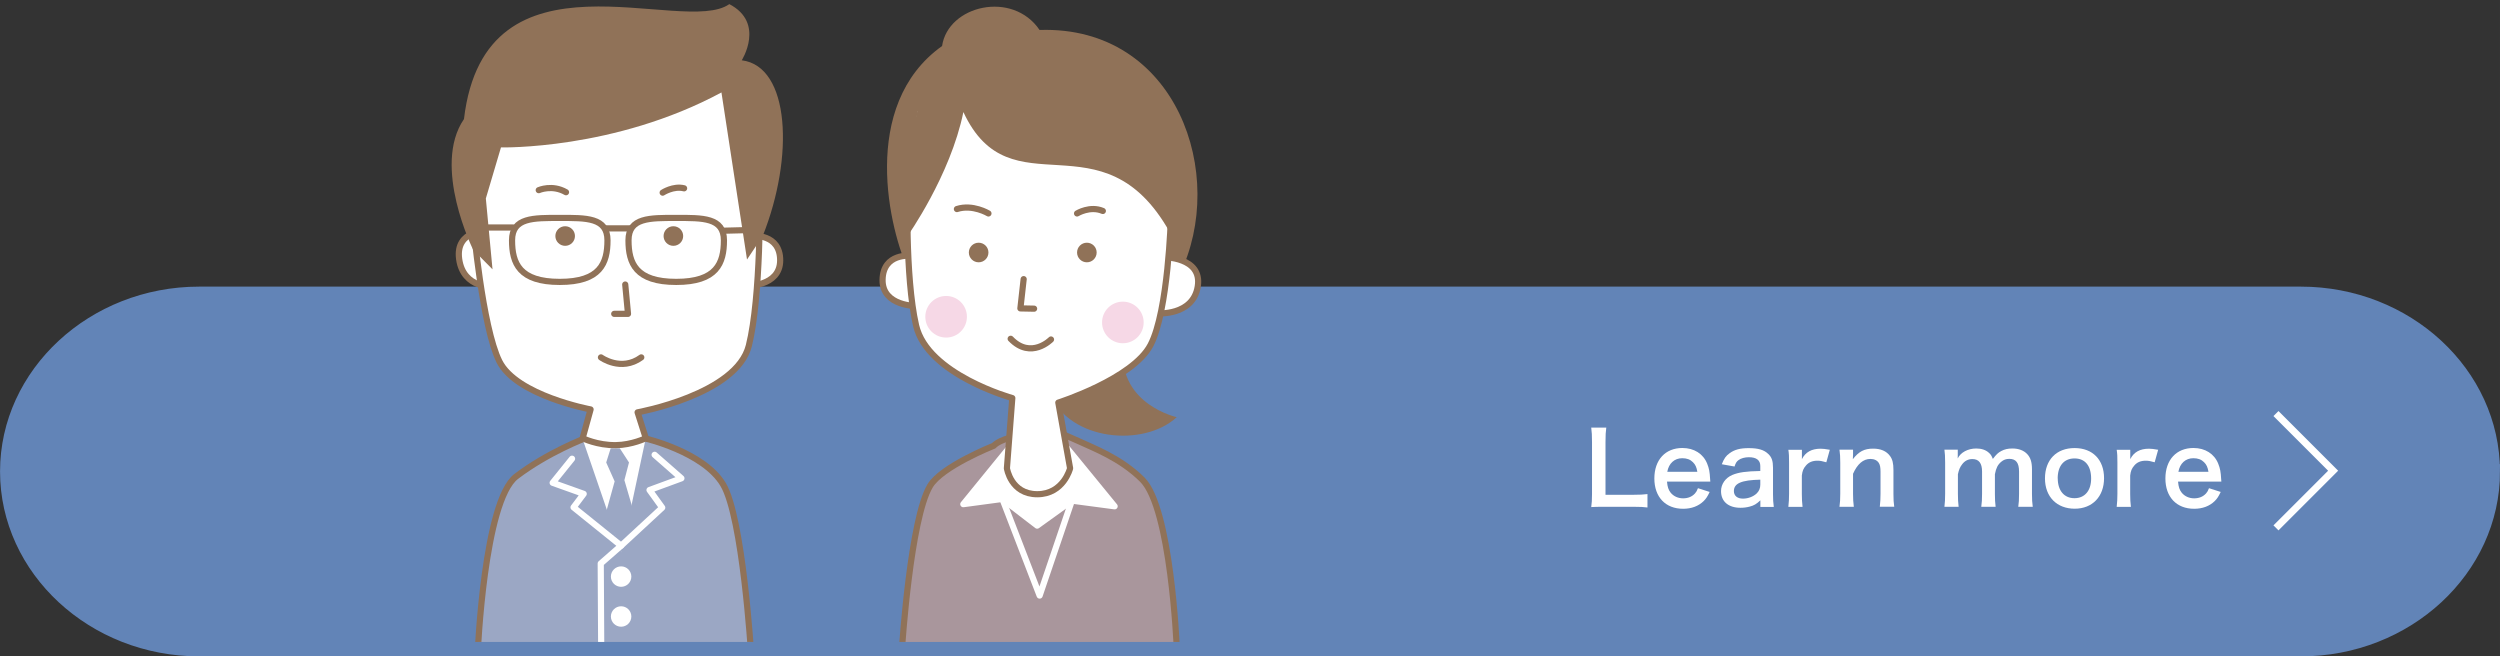 <?xml version="1.0" encoding="UTF-8"?>
<svg id="_レイヤー_1" data-name="レイヤー 1" xmlns="http://www.w3.org/2000/svg" width="124.2mm" height="32.61mm" xmlns:xlink="http://www.w3.org/1999/xlink" viewBox="0 0 352.07 92.44">
  <rect x="0" y="0" width="352.07" height="92.44" fill="#333333" stroke="none"/>
  <defs>
    <style>
      .cls-1, .cls-2, .cls-3, .cls-4, .cls-5 {
        fill: none;
      }

      .cls-2, .cls-6, .cls-4 {
        stroke: #fff;
      }

      .cls-2, .cls-7, .cls-5, .cls-8 {
        stroke-miterlimit: 10;
      }

      .cls-6, .cls-3, .cls-7, .cls-4, .cls-9, .cls-8 {
        stroke-width: .87px;
      }

      .cls-6, .cls-3, .cls-4, .cls-9 {
        stroke-linecap: round;
        stroke-linejoin: round;
      }

      .cls-6, .cls-10, .cls-9 {
        fill: #fff;
      }

      .cls-3, .cls-7, .cls-9, .cls-8 {
        stroke: #907258;
      }

      .cls-7 {
        fill: #a9969c;
      }

      .cls-11, .cls-8 {
        fill: #9ba7c4;
      }

      .cls-12 {
        fill: #6284b7;
      }

      .cls-13 {
        fill: #907258;
      }

      .cls-5 {
        stroke: #6284b7;
        stroke-width: 2.07px;
      }

      .cls-14 {
        fill: #f6d8e6;
      }

      .cls-15 {
        clip-path: url(#clippath);
      }
    </style>
    <clipPath id="clippath">
      <rect class="cls-1" x="45.29" width="137.08" height="90.4"/>
    </clipPath>
  </defs>
  <g>
    <g>
      <path class="cls-12" d="M351.04,66.4c0,13.75-12.15,25-27,25H28.04c-14.85,0-27-11.25-27-25s12.15-25,27-25h295.99c14.85,0,27,11.25,27,25Z"/>
      <path class="cls-5" d="M351.04,66.4c0,13.75-12.15,25-27,25H28.04c-14.85,0-27-11.25-27-25s12.15-25,27-25h295.99c14.85,0,27,11.25,27,25Z"/>
    </g>
    <g>
      <path class="cls-10" d="M232.01,71.47c-.5-.07-1-.1-1.99-.1h-4.15c-.78,0-1.27.01-1.78.04.08-.52.11-1.04.11-1.85v-7.27c0-.97-.03-1.47-.11-2.07h2.12c-.08.58-.11,1.04-.11,2.06v7.4h3.92c.95,0,1.4-.03,1.99-.1v1.89Z"/>
      <path class="cls-10" d="M234.76,67.82c.07.77.2,1.16.52,1.57.41.5,1.04.79,1.75.79s1.28-.25,1.68-.7c.17-.2.27-.35.41-.73l1.65.53c-.32.67-.5.94-.85,1.29-.73.71-1.71,1.08-2.89,1.08-2.48,0-4.05-1.65-4.05-4.27s1.55-4.29,3.95-4.29c1.64,0,2.93.81,3.49,2.21.27.67.36,1.18.41,2.13,0,.03,0,.07.03.39h-6.09ZM239.03,66.43c-.1-.62-.27-1-.62-1.34-.38-.38-.85-.56-1.51-.56-1.09,0-1.89.73-2.1,1.91h4.23Z"/>
      <path class="cls-10" d="M247.91,70.46c-.56.53-.91.73-1.49.88-.41.11-.85.17-1.3.17-1.71,0-2.75-.88-2.75-2.35,0-.98.62-1.86,1.58-2.27.91-.38,1.95-.52,3.95-.56v-.71c0-.81-.55-1.23-1.61-1.23-.56,0-1.13.15-1.46.41-.27.2-.39.39-.56.9l-1.79-.32c.32-.81.57-1.18,1.11-1.56.69-.5,1.47-.71,2.68-.71,1.34,0,2.16.24,2.76.83.48.45.66.98.66,1.93v3.77c0,.74.03,1.12.11,1.75h-1.89v-.91ZM247.91,67.55c-2.68.06-3.73.52-3.73,1.61,0,.66.49,1.06,1.27,1.06.74,0,1.47-.28,1.95-.74.34-.34.5-.74.5-1.23v-.7Z"/>
      <path class="cls-10" d="M257.19,65.1c-.59-.17-.88-.22-1.25-.22-.7,0-1.23.22-1.62.69-.35.41-.49.73-.57,1.4v2.59c0,.76.03,1.16.1,1.82h-2c.07-.69.1-1.09.1-1.82v-4.4c0-.85-.01-1.25-.1-1.82h1.91v1.32c.5-.99,1.37-1.47,2.63-1.47.34,0,.67.04,1.3.15l-.49,1.76Z"/>
      <path class="cls-10" d="M259.05,71.37c.08-.6.11-1.04.11-1.82v-4.4c0-.77-.03-1.25-.11-1.82h1.91v.74c0,.21,0,.25-.03.6.85-1.09,1.6-1.49,2.86-1.49,1.08,0,1.88.35,2.38,1.04.34.46.48,1.02.48,1.96v3.36c0,.77.03,1.3.11,1.82h-2.03c.07-.63.1-1.11.1-1.82v-3.11c0-.59-.07-.97-.24-1.23-.22-.36-.64-.57-1.18-.57-1.01,0-1.83.7-2.45,2.09v2.83c0,.69.03,1.22.11,1.82h-2.02Z"/>
      <path class="cls-10" d="M273.83,71.37c.07-.6.1-1.06.1-1.82v-4.4c0-.88-.03-1.29-.1-1.82h1.88v.71c0,.08,0,.29-.01.52.41-.85,1.44-1.4,2.61-1.4.76,0,1.37.21,1.81.63.25.22.36.41.53.84.48-.63.74-.88,1.18-1.11.46-.25.94-.36,1.57-.36.9,0,1.62.28,2.1.8.46.5.66,1.13.66,2.13v3.46c0,.79.03,1.25.11,1.82h-2.04c.08-.57.11-.99.11-1.82v-3.14c0-1.23-.43-1.79-1.37-1.79-.46,0-.81.13-1.15.42-.49.42-.71.87-.88,1.74v2.77c0,.77.03,1.25.1,1.82h-2.02c.08-.59.11-1.02.11-1.82v-3.14c0-1.18-.45-1.76-1.36-1.76-.59,0-1.07.24-1.44.73-.31.41-.45.73-.6,1.4v2.77c0,.76.03,1.18.1,1.82h-1.98Z"/>
      <path class="cls-10" d="M287.99,67.37c0-2.61,1.62-4.27,4.17-4.27s4.15,1.65,4.15,4.24-1.64,4.3-4.13,4.3-4.19-1.65-4.19-4.27ZM289.79,67.37c0,1.72.9,2.79,2.35,2.79s2.35-1.05,2.35-2.76c0-1.81-.85-2.84-2.34-2.84s-2.37,1.06-2.37,2.82Z"/>
      <path class="cls-10" d="M303.43,65.1c-.59-.17-.88-.22-1.25-.22-.7,0-1.23.22-1.62.69-.35.41-.49.73-.57,1.4v2.59c0,.76.03,1.16.1,1.82h-2c.07-.69.1-1.09.1-1.82v-4.4c0-.85-.01-1.25-.1-1.82h1.91v1.32c.5-.99,1.37-1.47,2.63-1.47.34,0,.67.04,1.3.15l-.49,1.76Z"/>
      <path class="cls-10" d="M306.73,67.82c.07.77.2,1.16.52,1.57.41.5,1.04.79,1.75.79s1.28-.25,1.68-.7c.17-.2.27-.35.41-.73l1.65.53c-.32.67-.5.94-.85,1.29-.73.71-1.71,1.08-2.89,1.08-2.48,0-4.05-1.65-4.05-4.27s1.55-4.29,3.95-4.29c1.64,0,2.93.81,3.49,2.21.27.67.36,1.18.41,2.13,0,.03,0,.07.03.39h-6.09ZM311.01,66.43c-.1-.62-.27-1-.62-1.34-.38-.38-.85-.56-1.51-.56-1.09,0-1.89.73-2.1,1.91h4.23Z"/>
    </g>
    <polyline class="cls-2" points="320.52 58.24 328.57 66.29 320.52 74.34"/>
  </g>
  <g class="cls-15">
    <g>
      <path class="cls-7" d="M165.71,91.01s-.81-19.43-4.83-23.45c-3.08-3.08-7-4.5-8.94-5.42l-2.96-1.31-5.48.54s-2.53.36-3.57,1.41c0,0-7.33,2.91-8.95,5.65-2.76,4.65-3.93,22.58-3.93,22.58"/>
      <polyline class="cls-6" points="142.01 63.21 135.66 71 141.16 70.26 146.06 74.02 150.95 70.5 156.97 71.3 150.17 62.99"/>
      <polyline class="cls-4" points="150.95 70.5 146.41 83.87 141.16 70.26"/>
      <path class="cls-13" d="M146.41,46.56s-6.06,6.66-10.35,2.21c-4.14-4.3-8.02-10.46-8.02-10.46-2.78-5.78-7.09-23.47,4.63-31.83.84-5.73,9.92-7.87,13.73-2.26,19.32-.63,26.56,20.46,19.71,34.48-2.34,4.79-7.6,3.9-7.97,10.63-.42,7.67,7.58,9.42,7.58,9.42-4.65,4.29-15.11,3.35-17.87-3.3"/>
      <path class="cls-9" d="M128.25,36.02s-3.89-.42-3.96,3.37,4.86,3.71,4.86,3.71"/>
      <path class="cls-9" d="M163.81,36.22s5.53-.07,4.87,4.11c-.66,4.2-5.71,3.8-5.71,3.8"/>
      <path class="cls-9" d="M164.89,30.72s-.36,13.08-2.86,17.86-12.99,8.12-12.99,8.12l1.66,9.25s-.91,3.65-4.63,3.65c-3.72,0-4.27-3.65-4.27-3.65l.76-9.89s-11.95-3.3-13.55-10.22c-1.59-6.92-1.19-19.66-1.19-19.66l.95-10.75,19.81-7.73,16.38,19.17-.07,3.84Z"/>
      <path class="cls-3" d="M139.2,30.06s-2.22-1.34-4.44-.62"/>
      <path class="cls-3" d="M151.68,30.06s1.82-1.12,3.63-.35"/>
      <circle class="cls-13" cx="153.06" cy="35.56" r="1.38"/>
      <circle class="cls-13" cx="137.82" cy="35.56" r="1.38"/>
      <polyline class="cls-3" points="144.16 39.31 143.7 43.43 145.63 43.47"/>
      <path class="cls-3" d="M148.01,47.81s-2.81,2.88-5.68-.1"/>
      <circle class="cls-14" cx="158.13" cy="45.41" r="2.93"/>
      <circle class="cls-14" cx="133.24" cy="44.61" r="2.93"/>
      <path class="cls-13" d="M126.72,26.95l1.06,6.32s6.06-8.52,7.89-17.49c6.66,14.31,19.57,0,29.07,16.93l1.13-11.46-14.9-15-21.15,6.45-3.09,14.25Z"/>
    </g>
    <g>
      <path class="cls-8" d="M67.27,92.01s.9-21.46,5.42-24.91c4.52-3.44,9.79-5.41,9.79-5.41h8.17s8.44,1.9,11.19,6.55c2.76,4.65,3.93,23.76,3.93,23.76"/>
      <polygon class="cls-10" points="82 61.69 87.52 77.78 90.95 61.7 86.65 61.54 82 61.69"/>
      <polygon class="cls-11" points="87.29 63.14 88.58 65.13 87.93 67.62 89.24 72.09 87.69 78.22 85.37 72.08 86.56 67.79 85.37 65.13 86 63.14 87.29 63.14"/>
      <polyline class="cls-4" points="92.19 64.05 95.96 67.36 91.47 69.01 93.26 71.49 87.47 76.85 80.77 71.45 82.2 69.55 77.83 67.99 80.56 64.6"/>
      <polyline class="cls-4" points="87.47 76.85 84.6 79.36 84.67 91.9"/>
      <path class="cls-9" d="M105.98,33.22s3.89-.34,3.89,3.44-4.93,3.62-4.93,3.62"/>
      <path class="cls-9" d="M68.79,32.46s-4.7-.17-4.13,4.02c.58,4.21,4.82,3.9,4.82,3.9"/>
      <path class="cls-9" d="M66.63,31.39s1.29,14.69,3.7,19.51,12.84,6.76,12.84,6.76l-1.12,4.05s2.06,1.02,4.69.98c2.26-.03,4.21-.98,4.21-.98l-1.16-3.64s13.95-2.51,15.67-9.4c1.72-6.89,1.55-21.23,1.55-21.23l-1.25-15.01-5.99-3.7-29.36,1.56-3.79,11.53v9.58Z"/>
      <path class="cls-13" d="M70.55,20.76s15.95.39,31.05-7.74l3.6,23.53,2.21-3.31c4.46-11.16,3.84-23.9-2.95-24.75,0,0,3.33-5.26-1.75-7.91-6.5,4.61-34.39-9.03-37.37,16.19-4.55,6.63,1.29,18.4,1.29,18.4l2.73,2.76-.94-9.98"/>
      <path class="cls-3" d="M93.32,27.13s1.51-.99,3.02-.61"/>
      <path class="cls-3" d="M75.87,26.78s1.89-.84,3.84.29"/>
      <circle class="cls-13" cx="79.59" cy="33.24" r="1.38"/>
      <circle class="cls-13" cx="94.83" cy="33.24" r="1.38"/>
      <polyline class="cls-3" points="88.05 40.07 88.44 44.2 86.5 44.2"/>
      <path class="cls-3" d="M84.63,50.33s2.84,2.07,5.68,0"/>
      <circle class="cls-10" cx="87.47" cy="81.2" r="1.44"/>
      <circle class="cls-10" cx="87.47" cy="86.82" r="1.44"/>
      <g>
        <path class="cls-3" d="M85.55,33.85c0,3.23-1.03,5.85-6.72,5.85s-6.72-2.62-6.72-5.85,3.01-3.16,6.72-3.16,6.72-.08,6.72,3.16Z"/>
        <path class="cls-3" d="M101.95,33.85c0,3.23-1.03,5.85-6.72,5.85s-6.72-2.62-6.72-5.85,3.01-3.16,6.72-3.16,6.72-.08,6.72,3.16Z"/>
        <line class="cls-3" x1="66.45" y1="32.04" x2="72.28" y2="32.04"/>
        <line class="cls-3" x1="85.43" y1="32.16" x2="88.65" y2="32.16"/>
        <line class="cls-9" x1="101.93" y1="32.49" x2="107" y2="32.36"/>
      </g>
    </g>
  </g>
</svg>